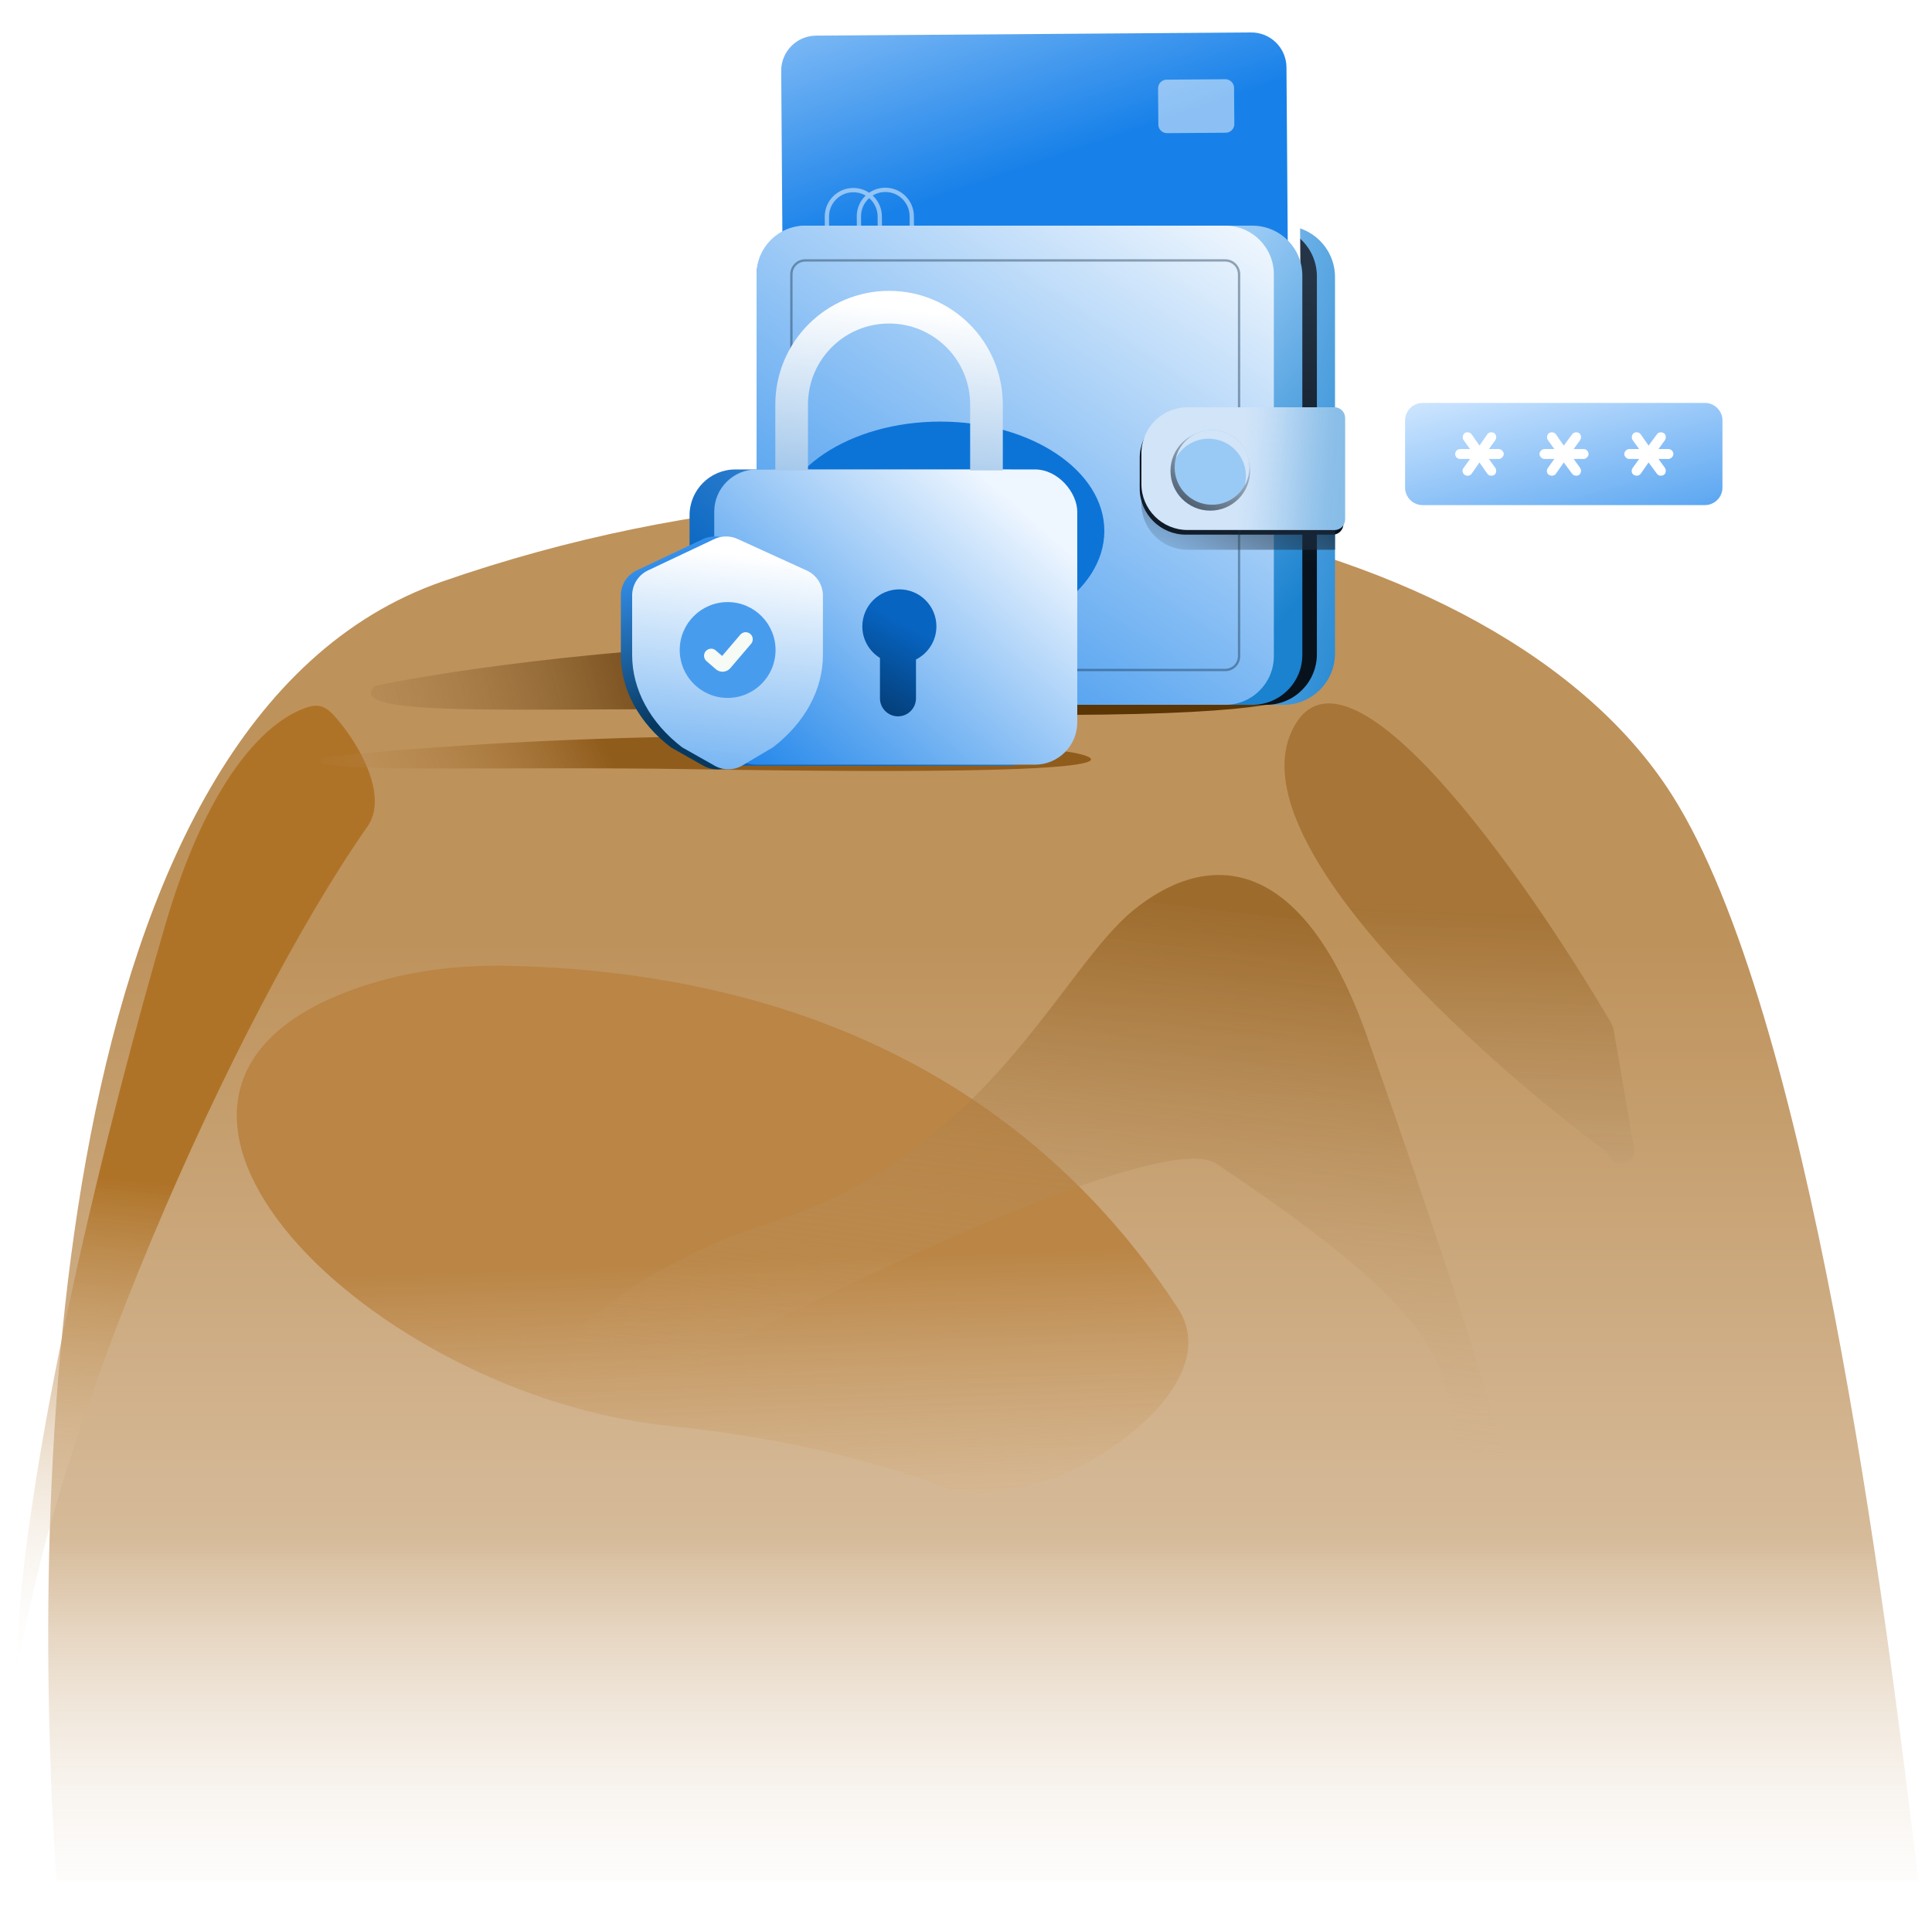<svg width="600" height="600" viewBox="0 0 600 600" fill="none" xmlns="http://www.w3.org/2000/svg">
<g clip-path="url(#clip0_2869_4312)">
<g filter="url(#filter0_f_2869_4312)">
<path d="M137.277 180.629C14.044 223.526 9.358 461.814 17.518 584.003L595.733 584.003C585.348 496.532 561.986 314.196 519.258 246.892C465.849 162.762 294.781 125.803 137.277 180.629Z" fill="url(#paint0_linear_2869_4312)"/>
</g>
<g filter="url(#filter1_f_2869_4312)">
<path d="M159.046 299.957C139.844 299.446 123.209 302.282 108.836 307.605C20.555 340.297 114.559 433.28 208.208 442.873C244.98 446.639 274.449 454.504 294.479 462.319C304.283 466.144 317.164 462.57 327.059 458.985C349.417 450.882 378.869 426.257 365.852 406.354C326.263 345.825 260.468 302.656 159.046 299.957Z" fill="url(#paint1_linear_2869_4312)"/>
</g>
<g filter="url(#filter2_f_2869_4312)">
<path d="M4.773 525.288C13.583 449.152 72.847 315.579 114.132 256.667C120.727 247.257 111.616 231.017 103.956 222.452C100.498 218.585 98.117 218.424 93.337 220.439C81.743 225.325 64.432 242.486 51.406 286.971C34.746 343.866 5.111 459.121 4.773 525.288Z" fill="url(#paint2_linear_2869_4312)"/>
</g>
<g filter="url(#filter3_f_2869_4312)">
<path d="M401.269 226.824C384.794 261.262 458.647 327.78 498.452 357.382C499.023 357.807 499.453 358.357 499.737 359.008C501.655 363.402 508.266 361.425 507.458 356.701L501.228 320.292C501.055 319.282 500.717 318.334 500.197 317.45C473.557 272.105 417.702 192.474 401.269 226.824Z" fill="url(#paint3_linear_2869_4312)" fill-opacity="0.5"/>
</g>
<g filter="url(#filter4_f_2869_4312)">
<path d="M393.961 208.879C397.297 208.879 455.11 226.706 255.784 220.858C177.558 218.562 105.087 224.408 116.358 213.046C130.968 209.851 185.236 200.619 258.917 198.844C333.5 198.844 393.961 203.337 393.961 208.879Z" fill="url(#paint4_linear_2869_4312)"/>
</g>
<g filter="url(#filter5_f_2869_4312)">
<path d="M330.294 233.323C333.056 233.323 380.93 241.6 215.872 238.885C151.094 237.819 91.083 240.533 100.416 235.258C112.515 233.774 157.452 229.488 218.466 228.664C280.227 228.664 330.294 230.75 330.294 233.323Z" fill="url(#paint5_linear_2869_4312)"/>
</g>
<path d="M398.631 70.086H250.933C242.116 70.086 234.969 77.233 234.969 86.05V202.923C234.969 211.74 242.116 218.887 250.933 218.887H398.631C407.448 218.887 414.595 211.74 414.595 202.923V86.05C414.595 77.233 407.448 70.086 398.631 70.086Z" fill="url(#paint6_linear_2869_4312)"/>
<path d="M393.254 70.086H250.686C242.006 70.086 234.969 77.123 234.969 85.803V203.169C234.969 211.85 242.006 218.887 250.686 218.887H393.254C401.934 218.887 408.971 211.85 408.971 203.169V85.803C408.971 77.123 401.934 70.086 393.254 70.086Z" fill="url(#paint7_linear_2869_4312)"/>
<path opacity="0.2" d="M319.711 116.54L360.45 116.242C362.825 116.225 364.764 118.134 364.781 120.506C364.799 122.878 362.888 124.816 360.513 124.833L319.773 125.13C317.399 125.148 315.46 123.239 315.443 120.866C315.425 118.494 317.336 116.557 319.711 116.54Z" fill="white"/>
<path opacity="0.5" d="M343.325 65.993L359.277 65.876C360.569 65.867 361.625 66.907 361.634 68.2L361.706 78.045C361.716 79.338 360.675 80.394 359.383 80.403L343.431 80.519C342.139 80.529 341.083 79.489 341.074 78.196L341.002 68.35C340.993 67.058 342.033 66.002 343.325 65.993Z" fill="white"/>
<g opacity="0.5">
<path d="M259.765 103.147C259.737 99.18 262.927 95.941 266.892 95.912C270.856 95.883 274.094 99.075 274.123 103.042L274.233 118.137C274.262 122.104 271.071 125.344 267.107 125.373C263.142 125.402 259.905 122.209 259.876 118.242L259.765 103.147Z" stroke="white" stroke-width="1.162" stroke-miterlimit="10"/>
<path d="M251.07 103.21C251.041 99.243 254.232 96.003 258.196 95.974C262.161 95.945 265.398 99.138 265.427 103.105L265.538 118.2C265.567 122.167 262.376 125.406 258.411 125.435C254.447 125.464 251.209 122.272 251.18 118.305L251.07 103.21Z" stroke="white" stroke-width="1.162" stroke-miterlimit="10"/>
</g>
<path d="M257.298 11.105L392.412 10.119C398.432 10.075 403.348 14.919 403.392 20.94L403.962 99.048C404.006 105.068 399.162 109.985 393.141 110.028L258.027 111.015C252.007 111.059 247.091 106.214 247.047 100.194L246.477 22.085C246.433 16.065 251.278 11.149 257.298 11.105Z" fill="white"/>
<path d="M253.431 11.066L388.545 10.08C394.565 10.036 399.481 14.88 399.525 20.901L400.095 99.009C400.139 105.029 395.294 109.945 389.274 109.989L254.16 110.976C248.14 111.02 243.224 106.175 243.18 100.155L242.61 22.046C242.566 16.026 247.41 11.11 253.431 11.066Z" fill="url(#paint8_linear_2869_4312)"/>
<path opacity="0.2" d="M335.306 82.54L381.896 82.2C384.611 82.18 386.829 84.363 386.848 87.076C386.868 89.789 384.683 92.004 381.967 92.024L335.378 92.364C332.662 92.384 330.445 90.201 330.425 87.488C330.405 84.775 332.59 82.56 335.306 82.54Z" fill="white"/>
<path opacity="0.5" d="M362.308 24.739L380.55 24.605C382.028 24.595 383.235 25.784 383.246 27.263L383.328 38.522C383.339 40 382.149 41.207 380.671 41.218L362.429 41.351C360.951 41.362 359.744 40.172 359.733 38.694L359.651 27.435C359.64 25.957 360.83 24.749 362.308 24.739Z" fill="white"/>
<g opacity="0.5">
<path d="M266.735 67.233C266.702 62.696 270.35 58.992 274.884 58.958C279.418 58.925 283.121 62.576 283.154 67.113L283.28 84.375C283.313 88.912 279.664 92.617 275.13 92.65C270.596 92.683 266.894 89.032 266.861 84.495L266.735 67.233Z" stroke="white" stroke-width="1.329" stroke-miterlimit="10"/>
<path d="M256.797 67.311C256.764 62.774 260.413 59.07 264.947 59.036C269.481 59.003 273.183 62.654 273.216 67.191L273.342 84.454C273.375 88.99 269.727 92.695 265.193 92.728C260.659 92.761 256.956 89.11 256.923 84.573L256.797 67.311Z" stroke="white" stroke-width="1.329" stroke-miterlimit="10"/>
</g>
<path d="M275.335 73.995L393.484 73.132C398.748 73.094 403.047 77.33 403.085 82.594L403.584 150.895C403.622 156.16 399.386 160.458 394.122 160.497L275.973 161.359C270.709 161.398 266.41 157.161 266.371 151.897L265.873 83.596C265.834 78.332 270.071 74.033 275.335 73.995Z" fill="white"/>
<path d="M271.945 73.963L390.093 73.101C395.357 73.062 399.656 77.299 399.695 82.563L400.193 150.864C400.232 156.128 395.995 160.427 390.731 160.466L272.582 161.328C267.318 161.367 263.019 157.13 262.981 151.866L262.482 83.565C262.444 78.301 266.68 74.002 271.945 73.963Z" fill="url(#paint9_linear_2869_4312)"/>
<path opacity="0.2" d="M343.531 136.454L384.271 136.156C386.645 136.139 388.584 138.048 388.602 140.42C388.619 142.793 386.708 144.73 384.333 144.747L343.594 145.044C341.219 145.062 339.28 143.153 339.263 140.781C339.246 138.408 341.157 136.471 343.531 136.454Z" fill="white"/>
<path opacity="0.5" d="M367.146 85.907L383.097 85.79C384.39 85.781 385.445 86.821 385.455 88.114L385.526 97.96C385.536 99.252 384.496 100.308 383.203 100.317L367.252 100.434C365.959 100.443 364.904 99.403 364.894 98.11L364.822 88.265C364.813 86.972 365.853 85.916 367.146 85.907Z" fill="white"/>
<g opacity="0.5">
<path d="M283.578 123.069C283.549 119.102 286.74 115.863 290.704 115.834C294.669 115.805 297.906 118.997 297.935 122.964L298.045 138.059C298.074 142.026 294.884 145.266 290.919 145.294C286.955 145.323 283.717 142.131 283.688 138.164L283.578 123.069Z" stroke="white" stroke-width="1.162" stroke-miterlimit="10"/>
<path d="M274.883 123.131C274.854 119.164 278.044 115.925 282.009 115.896C285.974 115.867 289.211 119.06 289.24 123.027L289.35 138.122C289.379 142.089 286.189 145.328 282.224 145.357C278.259 145.386 275.022 142.193 274.993 138.226L274.883 123.131Z" stroke="white" stroke-width="1.162" stroke-miterlimit="10"/>
</g>
<path d="M388.944 70.086H250.476C241.911 70.086 234.969 77.029 234.969 85.593V203.38C234.969 211.944 241.911 218.887 250.476 218.887H388.944C397.508 218.887 404.451 211.944 404.451 203.38V85.593C404.451 77.029 397.508 70.086 388.944 70.086Z" fill="url(#paint10_linear_2869_4312)"/>
<path d="M380.504 70.086H250.069C241.73 70.086 234.969 76.847 234.969 85.187V203.786C234.969 212.126 241.73 218.887 250.069 218.887H380.504C388.844 218.887 395.605 212.126 395.605 203.786V85.187C395.605 76.847 388.844 70.086 380.504 70.086Z" fill="url(#paint11_linear_2869_4312)"/>
<g filter="url(#filter6_f_2869_4312)">
<ellipse cx="292.025" cy="164.889" rx="50.939" ry="33.959" fill="#0D74D7"/>
</g>
<path d="M368.277 127.929H413.913C415.735 127.929 417.215 129.409 417.215 131.231V162.738C417.215 164.56 415.735 166.04 413.913 166.04H368.277C360.375 166.04 353.953 159.625 353.953 151.716V142.246C353.953 134.344 360.368 127.922 368.277 127.922V127.929Z" fill="#08121D"/>
<path opacity="0.4" d="M384.805 203.77V85.178C384.805 82.802 382.878 80.875 380.502 80.875L250.074 80.875C247.697 80.875 245.771 82.802 245.771 85.178V203.77C245.771 206.147 247.697 208.073 250.074 208.073H380.502C382.878 208.073 384.805 206.147 384.805 203.77Z" stroke="#112B44" stroke-width="0.726" stroke-miterlimit="10" stroke-linecap="round"/>
<path d="M368.793 132.617H414.618V170.728H368.793C360.891 170.728 354.469 164.313 354.469 156.403V146.934C354.469 139.031 360.883 132.609 368.793 132.609V132.617Z" fill="url(#paint12_linear_2869_4312)"/>
<path d="M368.793 126.484H414.429C416.25 126.484 417.731 127.964 417.731 129.786V161.293C417.731 163.114 416.25 164.595 414.429 164.595H368.793C360.891 164.595 354.469 158.18 354.469 150.271V140.801C354.469 132.899 360.883 126.477 368.793 126.477V126.484Z" fill="#D1E4F8"/>
<path opacity="0.4" d="M368.793 126.484H414.429C416.25 126.484 417.731 127.964 417.731 129.786V161.293C417.731 163.114 416.25 164.595 414.429 164.595H368.793C360.891 164.595 354.469 158.18 354.469 150.271V140.801C354.469 132.899 360.883 126.477 368.793 126.477V126.484Z" fill="url(#paint13_linear_2869_4312)"/>
<path d="M375.866 158.583C382.691 158.583 388.223 153.05 388.223 146.225C388.223 139.4 382.691 133.867 375.866 133.867C369.041 133.867 363.508 139.4 363.508 146.225C363.508 153.05 369.041 158.583 375.866 158.583Z" fill="url(#paint14_linear_2869_4312)"/>
<path d="M376.4 156.753C382.808 156.753 388.003 151.558 388.003 145.15C388.003 138.742 382.808 133.547 376.4 133.547C369.992 133.547 364.797 138.742 364.797 145.15C364.797 151.558 369.992 156.753 376.4 156.753Z" fill="#99CAF5"/>
<path d="M375.326 136.246C381.733 136.246 386.929 141.442 386.929 147.849C386.929 148.873 386.784 149.852 386.537 150.795C387.473 149.119 388.01 147.196 388.01 145.15C388.01 138.743 382.815 133.547 376.407 133.547C371.023 133.547 366.509 137.219 365.203 142.197C367.184 138.648 370.979 136.246 375.333 136.246H375.326Z" fill="#D1E4F8"/>
<rect x="214.148" y="145.789" width="112.821" height="92.009" rx="14.239" fill="url(#paint15_linear_2869_4312)"/>
<rect x="221.812" y="145.789" width="112.743" height="91.689" rx="13.144" fill="url(#paint16_linear_2869_4312)"/>
<path d="M279.307 183.031C285.658 183.031 290.808 188.18 290.808 194.532C290.808 199.028 288.227 202.918 284.468 204.81V216.869C284.468 219.959 281.963 222.463 278.874 222.463C275.784 222.463 273.279 219.959 273.279 216.869V204.327C269.995 202.302 267.805 198.674 267.805 194.532C267.805 188.18 272.955 183.031 279.307 183.031Z" fill="url(#paint17_linear_2869_4312)"/>
<path d="M245.852 146.104V125.653C245.852 108.944 259.397 95.398 276.106 95.398C292.815 95.398 306.361 108.944 306.361 125.653V146.104" stroke="url(#paint18_linear_2869_4312)" stroke-width="10.141"/>
<path d="M225.54 167.376C223.235 166.325 220.584 166.343 218.294 167.426L197.74 177.139C194.732 178.561 192.812 181.591 192.812 184.919V203.397C192.812 214.156 198.409 224.48 208.348 232.102L218.437 237.804C221.12 239.32 224.409 239.286 227.059 237.715L236.525 232.102C246.464 224.48 252.06 214.156 252.06 203.397V185.002C252.06 181.631 250.092 178.571 247.026 177.173L225.54 167.376Z" fill="url(#paint19_linear_2869_4312)"/>
<path d="M229.048 167.376C226.743 166.325 224.092 166.343 221.802 167.426L201.248 177.139C198.239 178.561 196.32 181.591 196.32 184.919V203.397C196.32 214.156 201.917 224.48 211.856 232.102L221.945 237.804C224.628 239.32 227.916 239.286 230.567 237.715L240.032 232.102C249.971 224.48 255.568 214.156 255.568 203.397V185.002C255.568 181.631 253.6 178.571 250.533 177.173L229.048 167.376Z" fill="url(#paint20_linear_2869_4312)"/>
<circle cx="225.974" cy="201.865" r="14.88" fill="#489CEE"/>
<path d="M220.844 203.654L223.76 206.181C224.169 206.536 224.789 206.489 225.141 206.077L231.577 198.531" stroke="#F6FBF6" stroke-width="4.391" stroke-linecap="round"/>
<rect x="449.211" y="129.633" width="73.612" height="19.699" fill="white"/>
<path d="M529.535 125.133H441.75C438.824 125.133 436.359 127.597 436.359 130.523V151.468C436.359 154.394 438.824 156.859 441.75 156.859H529.535C532.461 156.859 534.925 154.394 534.925 151.468V130.523C534.925 127.597 532.461 125.133 529.535 125.133ZM465.467 142.536H462.387L464.389 145.308C464.851 146.078 464.697 147.002 464.081 147.464C463.311 147.926 462.387 147.772 461.925 147.156L459.461 143.614L456.997 147.156C456.534 147.772 455.61 147.926 454.84 147.464C454.224 147.002 453.916 145.924 454.532 145.308L456.534 142.536H453.454C452.53 142.536 451.914 141.766 451.914 140.996C451.914 140.226 452.53 139.456 453.454 139.456H456.534L454.532 136.683C454.07 136.067 454.224 134.989 454.84 134.527C455.456 134.065 456.534 134.219 456.997 134.835L459.461 138.378L461.925 134.835C462.387 134.219 463.311 134.065 464.081 134.527C464.697 134.989 464.851 135.913 464.389 136.683L462.387 139.456H465.467C466.237 139.456 467.007 140.226 467.007 140.996C467.007 141.766 466.237 142.536 465.467 142.536ZM491.802 142.536H488.722L490.724 145.308C491.186 146.078 491.032 147.002 490.416 147.464C489.8 147.926 488.722 147.772 488.26 147.156L485.642 143.614L483.178 147.156C482.716 147.772 481.792 147.926 481.022 147.464C480.252 147.002 480.252 145.924 480.714 145.308L482.716 142.536H479.636C478.866 142.536 478.096 141.766 478.096 140.996C478.096 140.226 478.866 139.456 479.636 139.456H482.716L480.714 136.683C480.252 136.067 480.406 134.989 481.022 134.527C481.792 134.065 482.716 134.219 483.178 134.835L485.642 138.378L488.26 134.835C488.722 134.219 489.8 134.065 490.416 134.527C491.032 134.989 491.186 135.913 490.724 136.683L488.722 139.456H491.802C492.726 139.456 493.343 140.226 493.343 140.996C493.343 141.766 492.572 142.536 491.802 142.536ZM518.138 142.536H515.058L517.06 145.308C517.522 146.078 517.368 147.002 516.752 147.464C515.982 147.926 515.058 147.772 514.596 147.156L511.978 143.614L509.513 147.156C509.051 147.772 508.127 147.926 507.357 147.464C506.587 147.002 506.587 145.924 507.049 145.308L509.051 142.536H505.971C505.201 142.536 504.431 141.766 504.431 140.996C504.431 140.226 505.201 139.456 505.971 139.456H509.051L507.049 136.683C506.587 136.067 506.741 134.989 507.357 134.527C507.973 134.065 509.051 134.219 509.513 134.835L511.978 138.378L514.596 134.835C515.058 134.219 515.982 134.065 516.752 134.527C517.368 134.989 517.522 135.913 517.06 136.683L515.058 139.456H518.138C519.062 139.456 519.678 140.226 519.678 140.996C519.678 141.766 518.908 142.536 518.138 142.536Z" fill="url(#paint21_linear_2869_4312)"/>
<g filter="url(#filter7_f_2869_4312)">
<path d="M351.89 282.761C329.335 301.19 306.781 358.114 239.938 379.41C163.871 403.644 136.589 463.761 207.433 426.957C275.262 391.719 362.678 351.388 377.725 361.39C468.954 422.032 441.151 429.235 456.051 456.811C498.958 536.22 444.978 379.41 424.474 321.666C403.97 263.922 374.444 264.332 351.89 282.761Z" fill="url(#paint22_linear_2869_4312)" fill-opacity="0.7"/>
</g>
</g>
<defs>
<filter id="filter0_f_2869_4312" x="8.35" y="148.1" width="594.01" height="442.526" filterUnits="userSpaceOnUse" color-interpolation-filters="sRGB">
<feFlood flood-opacity="0" result="BackgroundImageFix"/>
<feBlend mode="normal" in="SourceGraphic" in2="BackgroundImageFix" result="shape"/>
<feGaussianBlur stdDeviation="3.313" result="effect1_foregroundBlur_2869_4312"/>
</filter>
<filter id="filter1_f_2869_4312" x="21.349" y="247.708" width="399.896" height="268.442" filterUnits="userSpaceOnUse" color-interpolation-filters="sRGB">
<feFlood flood-opacity="0" result="BackgroundImageFix"/>
<feBlend mode="normal" in="SourceGraphic" in2="BackgroundImageFix" result="shape"/>
<feGaussianBlur stdDeviation="26.095" result="effect1_foregroundBlur_2869_4312"/>
</filter>
<filter id="filter2_f_2869_4312" x="-10.136" y="204.255" width="141.451" height="335.943" filterUnits="userSpaceOnUse" color-interpolation-filters="sRGB">
<feFlood flood-opacity="0" result="BackgroundImageFix"/>
<feBlend mode="normal" in="SourceGraphic" in2="BackgroundImageFix" result="shape"/>
<feGaussianBlur stdDeviation="7.455" result="effect1_foregroundBlur_2869_4312"/>
</filter>
<filter id="filter3_f_2869_4312" x="351.311" y="170.858" width="203.815" height="238.198" filterUnits="userSpaceOnUse" color-interpolation-filters="sRGB">
<feFlood flood-opacity="0" result="BackgroundImageFix"/>
<feBlend mode="normal" in="SourceGraphic" in2="BackgroundImageFix" result="shape"/>
<feGaussianBlur stdDeviation="23.801" result="effect1_foregroundBlur_2869_4312"/>
</filter>
<filter id="filter4_f_2869_4312" x="107.749" y="191.398" width="303.963" height="38.088" filterUnits="userSpaceOnUse" color-interpolation-filters="sRGB">
<feFlood flood-opacity="0" result="BackgroundImageFix"/>
<feBlend mode="normal" in="SourceGraphic" in2="BackgroundImageFix" result="shape"/>
<feGaussianBlur stdDeviation="3.723" result="effect1_foregroundBlur_2869_4312"/>
</filter>
<filter id="filter5_f_2869_4312" x="94.906" y="224.117" width="248.47" height="19.86" filterUnits="userSpaceOnUse" color-interpolation-filters="sRGB">
<feFlood flood-opacity="0" result="BackgroundImageFix"/>
<feBlend mode="normal" in="SourceGraphic" in2="BackgroundImageFix" result="shape"/>
<feGaussianBlur stdDeviation="2.274" result="effect1_foregroundBlur_2869_4312"/>
</filter>
<filter id="filter6_f_2869_4312" x="163.228" y="53.071" width="257.592" height="223.639" filterUnits="userSpaceOnUse" color-interpolation-filters="sRGB">
<feFlood flood-opacity="0" result="BackgroundImageFix"/>
<feBlend mode="normal" in="SourceGraphic" in2="BackgroundImageFix" result="shape"/>
<feGaussianBlur stdDeviation="38.929" result="effect1_foregroundBlur_2869_4312"/>
</filter>
<filter id="filter7_f_2869_4312" x="153.935" y="259.31" width="330.669" height="231.919" filterUnits="userSpaceOnUse" color-interpolation-filters="sRGB">
<feFlood flood-opacity="0" result="BackgroundImageFix"/>
<feBlend mode="normal" in="SourceGraphic" in2="BackgroundImageFix" result="shape"/>
<feGaussianBlur stdDeviation="6.212" result="effect1_foregroundBlur_2869_4312"/>
</filter>
<linearGradient id="paint0_linear_2869_4312" x1="304.992" y1="292.5" x2="304.992" y2="933" gradientUnits="userSpaceOnUse">
<stop stop-color="#BE925B"/>
<stop offset="0.29" stop-color="#D6BB9A"/>
<stop offset="0.495" stop-color="white" stop-opacity="0"/>
</linearGradient>
<linearGradient id="paint1_linear_2869_4312" x1="179.961" y1="218.434" x2="192.591" y2="577.32" gradientUnits="userSpaceOnUse">
<stop offset="0.486" stop-color="#BA8545"/>
<stop offset="1" stop-color="white" stop-opacity="0"/>
</linearGradient>
<linearGradient id="paint2_linear_2869_4312" x1="84.07" y1="217.081" x2="51.574" y2="530.146" gradientUnits="userSpaceOnUse">
<stop offset="0.486" stop-color="#AF7328"/>
<stop offset="1" stop-color="white" stop-opacity="0"/>
</linearGradient>
<linearGradient id="paint3_linear_2869_4312" x1="454.923" y1="173.356" x2="442.878" y2="478.523" gradientUnits="userSpaceOnUse">
<stop offset="0.36" stop-color="#8D5714"/>
<stop offset="1" stop-color="white" stop-opacity="0"/>
</linearGradient>
<linearGradient id="paint4_linear_2869_4312" x1="354.139" y1="238.137" x2="-178.165" y2="378.031" gradientUnits="userSpaceOnUse">
<stop offset="0.217" stop-color="#5C3505"/>
<stop offset="0.48" stop-color="#BE915B" stop-opacity="0"/>
</linearGradient>
<linearGradient id="paint5_linear_2869_4312" x1="297.318" y1="246.907" x2="-89.032" y2="428.003" gradientUnits="userSpaceOnUse">
<stop offset="0.217" stop-color="#905C1C"/>
<stop offset="0.425" stop-color="#BD8F57" stop-opacity="0"/>
</linearGradient>
<linearGradient id="paint6_linear_2869_4312" x1="435.095" y1="170.102" x2="355.854" y2="151.707" gradientUnits="userSpaceOnUse">
<stop stop-color="#1A82CE"/>
<stop offset="1" stop-color="#99CAF5"/>
</linearGradient>
<linearGradient id="paint7_linear_2869_4312" x1="397.345" y1="174.112" x2="414.877" y2="88.339" gradientUnits="userSpaceOnUse">
<stop stop-color="#08121D"/>
<stop offset="1" stop-color="#253547"/>
</linearGradient>
<linearGradient id="paint8_linear_2869_4312" x1="318.399" y1="51.888" x2="281.235" y2="-56.95" gradientUnits="userSpaceOnUse">
<stop stop-color="#1881E9"/>
<stop offset="1" stop-color="#D0E7FF"/>
</linearGradient>
<linearGradient id="paint9_linear_2869_4312" x1="328.755" y1="109.66" x2="296.257" y2="14.488" gradientUnits="userSpaceOnUse">
<stop stop-color="#1881E9"/>
<stop offset="1" stop-color="#D0E7FF"/>
</linearGradient>
<linearGradient id="paint10_linear_2869_4312" x1="388.929" y1="204.193" x2="323.737" y2="147.97" gradientUnits="userSpaceOnUse">
<stop stop-color="#1A82CE"/>
<stop offset="1" stop-color="#99CAF5"/>
</linearGradient>
<linearGradient id="paint11_linear_2869_4312" x1="258.218" y1="242.224" x2="384.588" y2="49.348" gradientUnits="userSpaceOnUse">
<stop stop-color="#1E85EB"/>
<stop offset="1" stop-color="white"/>
</linearGradient>
<linearGradient id="paint12_linear_2869_4312" x1="393.777" y1="139.518" x2="371.064" y2="182.664" gradientUnits="userSpaceOnUse">
<stop stop-color="#16283C"/>
<stop offset="1" stop-color="#293A4C" stop-opacity="0"/>
</linearGradient>
<linearGradient id="paint13_linear_2869_4312" x1="416.736" y1="147.557" x2="385.809" y2="145.089" gradientUnits="userSpaceOnUse">
<stop stop-color="#1A82CE"/>
<stop offset="0.11" stop-color="#1D84CF" stop-opacity="0.97"/>
<stop offset="0.25" stop-color="#2889D2" stop-opacity="0.89"/>
<stop offset="0.41" stop-color="#3993D7" stop-opacity="0.76"/>
<stop offset="0.59" stop-color="#50A1DE" stop-opacity="0.57"/>
<stop offset="0.78" stop-color="#6FB2E8" stop-opacity="0.33"/>
<stop offset="0.98" stop-color="#94C7F3" stop-opacity="0.04"/>
<stop offset="1" stop-color="#99CAF5" stop-opacity="0"/>
</linearGradient>
<linearGradient id="paint14_linear_2869_4312" x1="364.408" y1="163.59" x2="384.581" y2="133.018" gradientUnits="userSpaceOnUse">
<stop stop-color="#293A4C"/>
<stop offset="1" stop-color="#293A4C" stop-opacity="0"/>
</linearGradient>
<linearGradient id="paint15_linear_2869_4312" x1="248.95" y1="211.417" x2="388.546" y2="65.075" gradientUnits="userSpaceOnUse">
<stop stop-color="#0765C1"/>
<stop offset="1" stop-color="#D0E7FF"/>
</linearGradient>
<linearGradient id="paint16_linear_2869_4312" x1="221.829" y1="237.775" x2="303.001" y2="145.836" gradientUnits="userSpaceOnUse">
<stop stop-color="#1881E9"/>
<stop offset="1" stop-color="#EEF6FF"/>
</linearGradient>
<linearGradient id="paint17_linear_2869_4312" x1="286.426" y1="196.723" x2="267.806" y2="230.679" gradientUnits="userSpaceOnUse">
<stop stop-color="#0764C1"/>
<stop offset="1" stop-color="#032F5B"/>
</linearGradient>
<linearGradient id="paint18_linear_2869_4312" x1="276.106" y1="95.398" x2="260.317" y2="236.436" gradientUnits="userSpaceOnUse">
<stop stop-color="white"/>
<stop offset="1" stop-color="#1370CB"/>
</linearGradient>
<linearGradient id="paint19_linear_2869_4312" x1="236.79" y1="212.943" x2="220.388" y2="167.161" gradientUnits="userSpaceOnUse">
<stop stop-color="#073960"/>
<stop offset="1" stop-color="#3591ED"/>
</linearGradient>
<linearGradient id="paint20_linear_2869_4312" x1="232.678" y1="261.249" x2="242.534" y2="173.587" gradientUnits="userSpaceOnUse">
<stop stop-color="#4E9FEF"/>
<stop offset="1" stop-color="white"/>
</linearGradient>
<linearGradient id="paint21_linear_2869_4312" x1="534.925" y1="190.451" x2="511.079" y2="103.879" gradientUnits="userSpaceOnUse">
<stop stop-color="#1881E9"/>
<stop offset="1" stop-color="#D0E7FF"/>
</linearGradient>
<linearGradient id="paint22_linear_2869_4312" x1="290.474" y1="271.734" x2="272.164" y2="430.229" gradientUnits="userSpaceOnUse">
<stop stop-color="#8F5B1A"/>
<stop offset="1" stop-color="#D1AF86" stop-opacity="0"/>
</linearGradient>
<clipPath id="clip0_2869_4312">
<rect width="600" height="600" fill="white"/>
</clipPath>
</defs>
</svg>
